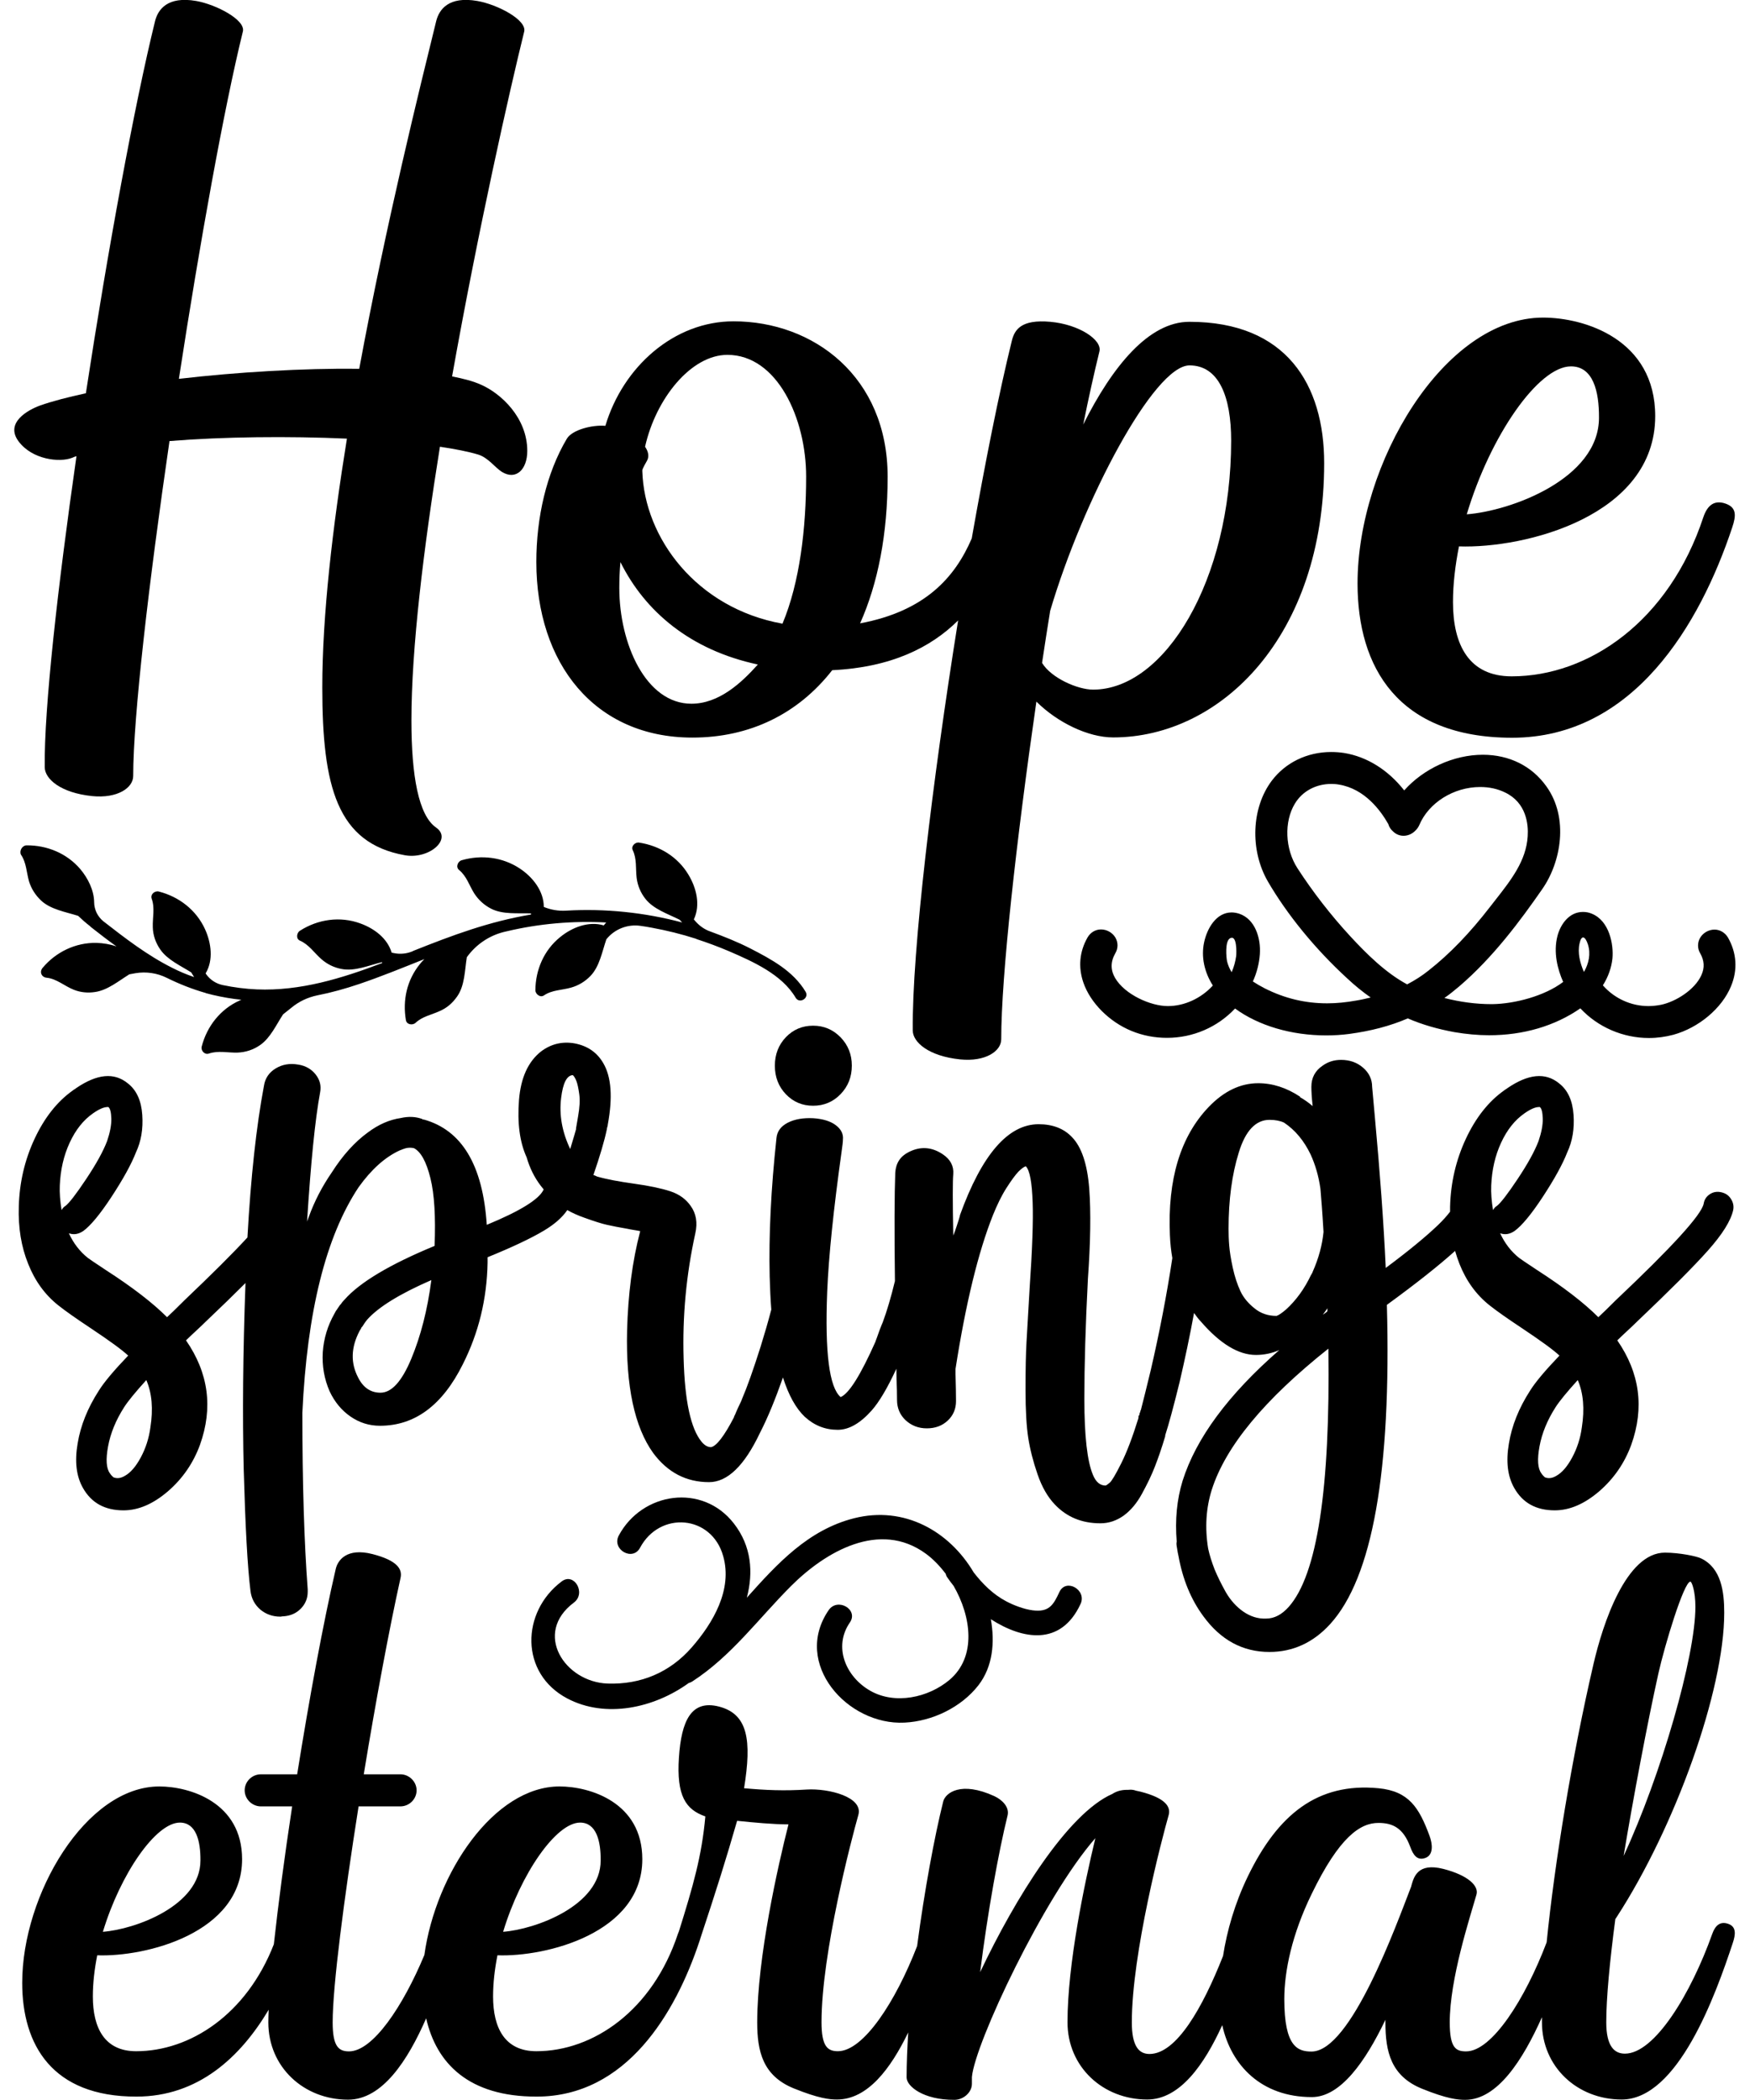 <?xml version="1.0" encoding="UTF-8"?> <svg xmlns="http://www.w3.org/2000/svg" xmlns:xlink="http://www.w3.org/1999/xlink" version="1.1" id="Layer_1" x="0px" y="0px" viewBox="0 0 1080 1296" style="enable-background:new 0 0 1080 1296;" xml:space="preserve"> <g> <path d="M1066.6,1187.3c-5.1-1.8-8.1,1.1-9.9,6.2c-13.1,36.8-35.5,73.9-53.9,73.9c-6.4,0-11.5-4.4-11.5-19.3s2.1-37.4,5.6-63.8 c0.2-0.3,0.5-0.6,0.7-1c36.4-56,66.5-140.2,66.5-188c0-12.9-1.8-27.5-14.2-33.5c-2.7-1.4-13.6-3.6-22.4-3.6 c-23.9,0-38.3,43.7-44.1,68.8c-13.3,57.3-23.9,122.1-28.9,171.7c-13.2,34.8-33.7,67.3-49.7,67.3c-6.4,0-10.1-2.2-10.1-17.9 c0-26.9,12.4-64.5,16.5-78.9c1.5-5.2-4.9-11.8-20.4-15.8c-16.1-4.1-18.3,5.2-19.8,10.4c0,0.1,0,0.1,0,0.2 c-9.4,24.2-37.3,102.1-61.6,102.1c-8.5,0-16.8-2.9-16.8-32.3c0-17.6,4.8-40.1,16.8-64.8c17.2-35.5,30.1-44,41.3-44 c8.9,0,15.3,3.2,19.6,14.7c1.8,5,4.3,8.8,9.4,6.9c5.1-1.9,4.4-8.6,2.5-13.7c-6.4-17.3-12.7-27.5-31.5-29.3 c-37.6-3.6-62.1,16.2-80.6,54.4c-8.1,16.7-12.9,33.7-15.3,49.1c-12.5,31.7-28.7,60.5-45.4,60.5c-6.4,0-10.9-4.6-10.9-19.5 c0-42.7,18.6-113.4,22.7-127.8c1.5-5.2-1.8-10.6-17.4-14.6c-1-0.2-1.9-0.4-2.8-0.6c-1-0.4-2.2-0.6-3.3-0.6c-0.5,0-1.1,0.1-1.7,0.1 c-4.2-0.1-7.2,1-9.5,2.5c-27.6,12.1-60.1,64.6-81.6,110c4.6-36.9,11.4-74.3,16.9-96.6c1.3-5.2-3.2-9.7-8.1-12 c-20.7-9.5-30.3-2-31.6,3.3c-5.4,21.6-11.6,55.1-16.1,89.2c-13.2,34.2-33.1,64.9-48.9,64.9c-6.4,0-10.1-3-10.1-17.9 c0-42.7,18.6-113.4,22.7-127.8c3.3-11.2-18.3-16.6-31.8-15.8c-13.9,0.9-25.5,0.4-38.7-0.8c4.8-29.7,2.4-45.8-15.5-50.4 c-17.1-4.4-23.2,8.8-24.7,31.4c-1.6,23.9,4.3,32.2,16.3,36.4c-2.2,24.5-7.6,43.1-16.3,70.9c-0.2,0.5-0.4,1-0.6,1.5 c-15.7,47.4-52.3,72.5-87.4,72.5c-19.4,0-26.7-14.3-26.7-33.8c0-8.3,1-16.8,2.7-25.4c30,1.1,89.4-13.7,89.4-59.3 c0-35-32.2-44.9-51.1-44.9c-40.5,0-76.4,53.6-83.4,104c-13.2,31.7-31.8,59.5-46.5,59.5c-6.4,0-10.1-3-10.1-17.9 c0-22.4,7-76.3,16-133.3h25.8c5.5,0,10-4.5,10-9.9s-4.6-9.9-10-9.9h-22.6c7.4-45.2,15.8-90.2,22.7-121.2 c1.2-5.3-1.8-10.7-17.3-14.7c-16-4.1-21.5,3.9-22.7,9.2c-7.8,33.6-16.4,80.4-23.8,126.7H161c-5.5,0-10,4.5-10,9.9s4.6,9.9,10,9.9 h19.3c-4.7,30.8-8.6,60.5-11.3,85.1c-16.8,43.2-51.6,66-85,66c-19.4,0-26.7-14.3-26.7-33.8c0-8.3,1-16.8,2.7-25.4 c30,1.1,89.4-13.7,89.4-59.3c0-35-32.2-44.9-51.1-44.9c-45.2,0-84.6,66.6-84.6,121.2c0,38.1,18.3,70.3,70.5,70.2 c38,0,64.1-24.2,81.6-53.6c-0.1,2.8-0.2,5.5-0.2,7.8c0,27.6,21.9,47.7,49.2,47.7c21.1,0,36.8-24.1,48.2-50.2 c6.3,27.8,26.3,48.4,68.2,48.3c55.5,0,85.8-51.8,100.4-95.7c0.3-0.8,0.5-1.5,0.7-2.2c10.2-30.8,15.8-48.7,22.6-72.3 c10.5,1.1,22.5,2.2,31.7,2.2c-6.5,25.5-19.3,82.3-19.3,122.2c0,17.8,3.4,32.9,22.5,40.7c15.5,6.3,22.3,6.9,26.7,6.9 c18.9,0,33.1-18.9,44-41.4c-0.6,9.9-1,19.2-1,27.8c0,5.4,10.3,13.9,29.5,13.8c5.5,0,10.8-4.5,10.8-9.9c0-1.4,0-2.8,0-4.2 c1.9-20.8,44.3-111,76.2-147.4c-6.8,28.2-17.2,77.8-17.2,113.6c0,27.6,21.9,47.7,49.2,47.7c20.1,0,35.2-21.5,46.3-45.9 c5.5,24.9,24.2,44.4,55.3,44.4c17.7,0,33.1-22,45.4-47.7c0,0.6,0,1.2,0,1.8c0,17.8,3.4,32.9,22.5,40.7c15.5,6.3,22.3,6.9,26.7,6.9 c19.9,0,35.6-24.6,47.4-51c0,1.1,0,2.1,0,3.1c0,27.6,21.9,47.7,49.2,47.7c34.7,0,57.9-64.3,68.6-96.7 C1071.1,1193.9,1071.7,1189.1,1066.6,1187.3z M1023.5,1032.6c3.8-17,15.7-56.5,19.7-56.5c0.9,0,3.1,5.9,3.1,15.6 c0,30.6-21.2,103.9-44.3,153.7C1007.8,1110.5,1016.6,1063.6,1023.5,1032.6z M358,1124.8c10,0,12.8,11.3,12.7,23.4 c0,27.9-40.3,42.5-60.2,44C321.3,1156.4,343.2,1124.8,358,1124.8z M111,1124.8c10,0,12.8,11.3,12.7,23.4c0,27.9-40.3,42.5-60.2,44 C74.3,1156.4,96.2,1124.8,111,1124.8z"></path> <path d="M36,805.6c4.4,3.5,11.1,8.2,20,14.1c11.7,7.8,19.4,13.4,23.1,16.9c-8.7,9.1-14.8,16.3-18.1,21.6 c-6.9,10.7-11.3,21.6-13.1,32.7c-1.9,11.1-0.8,20.2,3.3,27.4c5.2,9.2,13.5,13.8,25,13.8c9.3,0,18.4-4,27.5-11.8 c9-7.8,15.6-17.4,19.7-28.6c8.2-22.9,5.3-44.4-8.6-64.5c1.3-1.3,3.3-3.2,6-5.7s4.7-4.4,6-5.7c9.5-9,17.7-17,24.7-24 c-1.6,43.5-1.9,81.8-1.1,114.9c1,35.1,2.3,60.2,4.2,75.3c0.6,4.6,2.6,8.3,6,11.3c3.5,2.9,7.6,4.4,12.4,4.4c0.1,0,0.4,0,0.8-0.1 s0.7-0.1,1.1-0.1c4.4-0.3,8-1.9,10.8-4.8c2.8-2.9,4.2-6.3,4.2-10.4v-1.4c-2.2-29.3-3.3-65.7-3.3-109 c2.9-62.4,14.5-108.8,34.7-139.2c7.8-10.9,16.2-18.5,25.3-22.7c1.9-0.8,3.2-1.2,3.9-1.4c1.7-0.4,3.3-0.4,5,0 c4.2,2.2,7.6,8.3,10.1,18.4c2.5,10,3.3,24,2.6,41.9c-27.6,11.4-46.2,22.5-55.6,33.2c-0.2,0.1-0.5,0.6-1.1,1.2 c-0.5,0.6-0.9,1.1-1.1,1.5l-0.3,0.3l-0.3,0.3l-1.7,2.5c-0.3,0.5-0.6,0.9-0.8,1.1l-0.3,0.6l-0.6,1.1c-4.2,7.4-6.6,15.3-7.2,23.8 c-0.5,8.5,0.9,16.5,4.2,24.1c3.1,6.6,7.4,11.8,12.9,15.6s11.5,5.7,18.2,5.7c21.5,0,38.5-12.6,51.1-37.9 c9.8-19.4,14.9-40.3,15.3-62.8v-3.3c15-6.1,26.7-11.6,34.9-16.5c6.3-3.8,11.1-7.9,14.3-12.6c3,1.7,6.5,3.3,10.5,4.7 c6.1,2.2,10.8,3.7,14,4.4c3.2,0.7,7.5,1.6,12.9,2.5c0.8,0.2,2,0.4,3.8,0.7s3.1,0.5,3.8,0.7c-4.9,18.6-7.5,39.1-8.1,61.4 c-0.8,34.3,4.6,59.5,16.1,75.5c8.9,12,20.4,18,34.5,18c11.3,0,21.8-10.1,31.4-30.4c4.8-9.3,9.5-20.8,14.2-34.2 c3.5,11,8,19.1,13.5,24.3c5.8,5.3,12.5,8,20.3,8c6.9,0,13.9-4,21-12c4.6-5.2,9.7-13.8,15.2-25.7c0,2.2,0.1,4.4,0.1,6.6 c0.2,4.4,0.3,8.6,0.3,12.7c0,5,1.8,9.2,5.3,12.5c3.6,3.3,7.9,5,13.1,5s9.5-1.6,12.9-4.8c3.4-3.2,5.1-7.2,5.1-12 c0-4.1-0.1-9.6-0.3-16.6v-3.3c6.3-40.4,14-72,23.1-94.9c2.6-6.4,5.3-12,8.3-16.7c3-4.7,5.5-8.1,7.4-10.1c2-2,3.5-3.1,4.6-3.3 c2.4,2.4,3.8,9.9,4.2,22.4c0.4,10.9-0.2,28.7-1.9,53.4c-0.9,15-1.5,25.9-1.9,32.7c-0.4,6.9-0.6,16.7-0.6,29.5s0.6,22.7,1.7,29.7 c1.1,7,3,14.5,5.7,22.3c2.7,7.9,6.3,14.1,10.7,18.7c7.3,7.7,16.6,11.6,28.1,11.6c5.2,0,9.9-1.6,14.3-4.7c4.4-3.2,8.2-7.7,11.4-13.6 c3.2-5.9,5.9-11.4,7.9-16.6c2-5.1,4.2-11.4,6.4-18.8v-0.6c2.2-6.8,5.2-17.8,8.9-32.9c3.3-14.2,6.3-28.4,8.9-42.6 c1.3,1.9,2.7,3.7,4.3,5.4c11.9,13.7,23.2,20.5,33.9,20.5c5,0,9.8-1,14.4-3c-31.5,27.5-51.4,54.4-59.7,80.8 c-3.5,11.5-4.7,23.9-3.6,37.4c-0.2,0.8-0.2,1.7,0,2.8c0.5,3.3,0.9,5.4,1.1,6.1c2.6,14.4,7.7,26.8,15.3,37.1 c10.7,14.7,24.3,22.1,40.8,22.1c14.6,0,27.1-5.8,37.5-17.2c26.1-28.6,37.8-94.3,35-197C874,792.1,888,781,898,772 c0.8,2.8,1.7,5.4,2.7,8c4.2,10.6,10.4,19.1,18.6,25.6c4.4,3.5,11.1,8.2,20,14.1c11.7,7.8,19.4,13.4,23.1,16.9 c-8.7,9.1-14.8,16.3-18.1,21.6c-6.9,10.7-11.3,21.6-13.1,32.7c-1.9,11.1-0.8,20.2,3.3,27.4c5.2,9.2,13.5,13.8,25,13.8 c9.3,0,18.4-4,27.5-11.8c9-7.8,15.6-17.4,19.7-28.6c8.2-22.9,5.3-44.4-8.6-64.5c1.3-1.3,3.3-3.2,6-5.7s4.7-4.4,6-5.7 c20.4-19.4,35-34,43.9-44s14.1-18.3,15.6-24.9c0.5-2.4,0.1-4.7-1.3-6.9c-1.4-2.3-3.4-3.6-6-4.2s-5-0.2-7.1,1.2s-3.4,3.3-3.8,5.9 c-1.5,7-19.6,26.8-54.2,59.5c-4.8,4.8-8.4,8.3-10.8,10.5c-8.9-8.9-21.5-18.6-37.8-29.1c-6.5-4.3-10.2-6.8-11.1-7.5 c-5-4-8.9-9.1-11.7-15.2c3,1.1,5.9,0.6,8.9-1.4c4.4-3.2,10.3-10.2,17.5-21.2s12.2-20.1,15-27.3c3.2-6.8,4.5-14.5,3.9-23.2 c-0.6-8.7-3.5-15.2-8.9-19.4c-8.4-6.9-19-5.9-32,3c-0.2,0.2-0.5,0.4-1,0.7s-0.8,0.5-1,0.7c-9.6,6.8-17.5,16.8-23.6,29.9 c-6.1,13.1-9.3,27-9.7,41.8c0,1,0,2.1,0,3.1c-1.9,2.5-4.3,5.2-7.3,8.1c-7.5,7.2-18.3,16.1-32.4,26.6c-1.3-28.3-3.6-59.2-6.7-93 c-1.1-12.2-1.7-18.4-1.7-18.8c0-4.6-1.9-8.6-5.6-11.8c-3.7-3.2-8.2-4.8-13.6-4.8c-4.3,0-8.1,1.2-11.4,3.6c-4.6,3.1-6.9,7.5-6.9,13 c0,2.6,0.2,6.6,0.8,11.9c-2.6-2.2-5.2-4-7.8-5.5v-0.3c-8.3-5.5-16.9-8.3-25.8-8.3c-11,0-21.2,4.9-30.6,14.7 c-17.4,18.2-25.4,44.6-23.9,79.1c0.2,4.9,0.7,9.6,1.5,14.1c-3.5,23.1-8,46.2-13.3,69.1c-2.6,10.7-4.6,18.9-6.1,24.6l-0.3,0.6 c0,0.4-0.1,0.7-0.3,1.1c-0.2,0.3-0.3,0.6-0.3,0.8c0,0.2,0,0.4,0,0.6l-0.3,0.3c-0.2,0.2-0.3,0.4-0.3,0.8c0,0.3,0,0.6,0,0.8 C699,886.7,695.5,896,692,903s-5.9,11-7.1,12c-1.2,1-2,1.6-2.6,1.8c-3.4,0-6-2.2-7.8-6.6c-3.5-8.3-5.3-23.9-5.3-46.8 c0-20.7,0.7-45.4,2.2-74.2c1.6-22.3,1.9-41,0.8-55.9c-1.2-14.9-4.7-25.4-10.6-31.5c-5-5.3-11.9-8-20.6-8 c-18.9,0-35.1,18.8-48.6,56.2v0.3c-0.3,1.3-1,3.3-1.9,6.1s-1.6,4.8-2.2,6.1c-0.4-21-0.4-33.7,0-37.9c0.4-5-1.8-9.1-6.4-12.2 c-6.8-4.6-13.9-5.1-21.1-1.4c-5.2,2.6-7.9,6.8-8.3,12.7c-0.5,13.4-0.6,35.7-0.2,66.9c-2.4,9.9-4.9,18.4-7.5,25.4 c-0.3,0.7-1,2.3-1.9,4.7c-0.9,2.4-1.5,4.2-1.9,5.3c-0.2,0.4-0.4,1.1-0.8,2.2c-9.1,20.4-16.2,31.8-21.4,34c-7-5.9-9.8-27.5-8.3-65 c0.9-21.9,3.9-50.8,8.9-86.6c0.5-3.5,0.8-5.9,0.8-7.2c0.4-3.5-1.1-6.5-4.4-9s-8-3.9-13.9-4.3c-6.3-0.3-11.5,0.6-15.8,2.8 c-4.2,2.2-6.5,5.3-6.9,9.4c-3.4,31.5-4.8,60-4.2,85.5c0.2,7.2,0.5,14,1,20.4c-2,7.6-4.2,15.2-6.6,22.9 c-4.5,14.2-8.3,24.9-11.4,32.1c-0.2,0.6-0.5,1.4-1,2.4s-0.8,1.7-1,2.1c-0.3,0.7-0.9,1.8-1.5,3.3c-0.6,1.5-1.1,2.6-1.5,3.3v0.3 c-6.1,11.8-10.9,17.9-14.2,18.5c-2,0-4-1.1-5.8-3.3c-6.7-8.1-10.4-25.2-11.1-51.3c-0.8-26.1,1.6-51.8,7.2-77.3 c1.5-6.7,0.5-12.3-2.8-16.9c-2.9-4.2-7.1-7.3-12.6-9.1s-13-3.4-22.4-4.7c-9.3-1.3-16.9-2.7-22.8-4.4c-0.4-0.2-0.8-0.4-1.3-0.6 s-0.8-0.3-1-0.3c4-11.6,6.8-21,8.3-28.2c0-0.3,0.1-0.9,0.3-1.5c0.2-0.6,0.3-1.1,0.3-1.5c3.1-16.8,2.2-29.4-2.8-37.9 c-3.9-6.7-9.8-10.7-17.8-12.2c-7.6-1.3-14.5,0.4-20.6,5c-8,6.3-12.5,16.3-13.6,29.9c-1.1,14.2,0.4,26,4.7,35.4 c1.9,6.6,4.8,12.5,8.8,17.7c0.6,0.7,1.2,1.5,1.7,2.1c0,0.1-0.1,0.2-0.1,0.3c-2.8,5.9-14.4,13.1-35,21.6 c-2.4-36.9-15.4-58.5-38.9-65c-0.2,0-0.4,0-0.6,0l-0.3-0.3c-4-1.5-8.5-1.7-13.3-0.6c-6.9,1-13.6,3.9-20.3,8.9 c-8.1,5.9-15.5,14.1-22.2,24.6c-6,8.7-10.7,17.8-14.2,27.4c-0.4,0.9-0.7,1.9-1.1,3c2.3-36,4.9-62.7,8.1-80 c0.7-3.9-0.2-7.5-2.8-10.8c-2.6-3.3-6.2-5.4-10.8-6.1c-5.2-0.9-9.8-0.1-13.9,2.4c-4.1,2.5-6.5,6.1-7.2,10.7 c-4.7,24.9-8.1,56.1-10.2,93.6c-9,9.8-22,22.7-38.8,38.7c-4.8,4.8-8.4,8.3-10.8,10.5c-8.9-8.9-21.5-18.6-37.8-29.1 c-6.5-4.3-10.2-6.8-11.1-7.5c-5-4-8.9-9.1-11.7-15.2c3,1.1,5.9,0.6,8.9-1.4c4.4-3.2,10.3-10.2,17.5-21.2c7.2-11,12.2-20.1,15-27.3 c3.2-6.8,4.5-14.5,3.9-23.2c-0.6-8.7-3.5-15.2-8.9-19.4c-8.4-6.9-19-5.9-32,3c-0.2,0.2-0.5,0.4-1,0.7s-0.8,0.5-1,0.7 c-9.6,6.8-17.5,16.8-23.6,29.9c-6.1,13.1-9.3,27-9.7,41.8c-0.4,12.9,1.5,24.7,5.8,35.3C21.6,790.6,27.8,799.1,36,805.6z M253.8,838.6c-5.8,13.9-12.1,20.9-19,20.9c-6.1,0-10.7-3.2-13.8-9.4c-4.7-9-4.4-18.5,0.8-28.5l0.6-1.1c0.2,0,0.3-0.2,0.3-0.6 l0.3-0.3v-0.3l0.6-0.6c1-1.6,2-3.1,3.1-4.4c6.9-7.7,20-15.8,39.5-24.3C263.8,808.5,259.6,824.7,253.8,838.6z M976.2,881 c-0.9,6.7-2.9,12.8-5.9,18.4c-3,5.6-6.3,9.5-10,11.5c-2.4,1.4-4.7,1.7-6.9,0.8c-0.7-0.6-1.5-1.4-2.2-2.5c-2.2-3-2.6-8.5-1.1-16.6 s4.8-16.2,10-24.3c2.4-3.7,6.9-9.2,13.6-16.6C977.2,859.8,978,869.6,976.2,881z M920.3,731.6c0.4-9.6,2.4-18.4,6.1-26.4 s8.5-14,14.4-18.1c3.7-2.6,6.7-3.9,8.9-3.9h0.6c1.1,0.9,1.7,3.3,1.8,7.2c0.1,3.8-0.8,8.5-2.6,13.8c-2.4,6.3-6.7,14.1-12.9,23.4 s-10.5,14.9-12.9,16.7c-0.8,0.4-1.5,1.2-2.3,2.5C920.5,741.3,920.1,736.2,920.3,731.6z M795.3,991.7c-4.3,4.8-8.9,7.2-14,7.2 c-5,0.2-9.6-1.3-14-4.3c-4.3-3-7.9-7-10.8-12c-2.8-5-5.1-9.7-6.9-14c-1.7-4.4-3.1-8.7-4-12.9c-2.1-12.9-1.3-25,2.2-36.2 c8.5-26.8,32.5-55.8,72-87.2C821,918.8,812.9,972,795.3,991.7z M819.2,809.1c-0.2,0.4-0.6,0.8-1.3,1.2c-0.6,0.5-1.1,0.8-1.5,1 c1.1-1.5,2.1-2.8,2.8-3.9V809.1z M764.5,711.3c4.1-13.5,10.5-20.2,19-20.2c3.5,0,6.5,0.6,8.9,1.7c6.9,4.6,12.3,11.1,16.4,19.6 c2.9,6.3,5,13.4,6.1,21.3c0.5,5.8,1.2,14.6,1.9,26.6c-0.8,8.1-3,16.3-6.7,24.6c0,0.2-0.1,0.4-0.3,0.7s-0.3,0.5-0.3,0.7l-0.3,0.3 c-4.1,8.7-9.3,15.9-15.6,21.6c-2.6,2.2-4.5,3.5-5.8,3.9c-5.2,0-9.7-1.5-13.5-4.6c-3.9-3.1-6.9-6.6-8.8-10.7 c-1.9-4.1-3.5-8.9-4.7-14.4s-1.9-10.1-2.2-13.7c-0.3-3.6-0.4-7.1-0.4-10.4C758.2,740.4,760.3,724.8,764.5,711.3z M346.3,677.6 c1.1-9.2,3.5-13.9,7.2-14.1c0.7,0.6,1.5,1.8,2.2,3.6s1.3,4.6,1.8,8.3s0.2,8.1-0.7,13.3c-0.2,1.3-0.7,3.9-1.3,7.6v0.3v0.3 c-0.4,1.5-1.6,5.6-3.6,12.2C346.9,698.6,345,688.1,346.3,677.6z M92.8,881c-0.9,6.7-2.9,12.8-5.9,18.4s-6.3,9.5-10,11.5 c-2.4,1.4-4.7,1.7-6.9,0.8c-0.7-0.6-1.5-1.4-2.2-2.5c-2.2-3-2.6-8.5-1.1-16.6s4.8-16.2,10-24.3c2.4-3.7,6.9-9.2,13.6-16.6 C93.8,859.8,94.6,869.6,92.8,881z M36.9,731.6c0.4-9.6,2.4-18.4,6.1-26.4s8.5-14,14.4-18.1c3.7-2.6,6.7-3.9,8.9-3.9h0.6 c1.1,0.9,1.7,3.3,1.8,7.2c0.1,3.8-0.8,8.5-2.6,13.8c-2.4,6.3-6.7,14.1-12.9,23.4s-10.5,14.9-12.9,16.7c-0.8,0.4-1.5,1.2-2.3,2.5 C37.1,741.3,36.7,736.2,36.9,731.6z"></path> <path d="M485,640.1c-4.5,4.7-6.8,10.6-6.8,17.6s2.3,12.9,6.8,17.6c4.5,4.7,10.1,7.1,16.8,7.1s12.4-2.4,17-7.2 c4.6-4.8,6.9-10.6,6.9-17.6c0-6.8-2.3-12.6-6.9-17.4c-4.7-4.8-10.3-7.2-17-7.2C495.1,633,489.5,635.4,485,640.1z"></path> <path d="M44.6,282.5c0.8-0.4,1.7-0.7,2.6-1c-11.6,80.9-20,155.5-19.6,192c0.1,7.3,9.9,15.8,29.2,17.8c15.7,1.6,25.4-5.1,25.4-12.4 c0-36.4,9.6-119,22.4-206.7c33.3-2.7,73.6-3.1,109.5-1.5c-8.9,55-15.2,109.2-15.2,153.5c0,61.3,9.1,96.1,50.9,103.6 c14.9,2.7,29.6-9.9,19.3-17.1c-10.8-7.5-15.2-31.9-15.2-66.1c0-44.6,7.5-106,17.6-168.9c9.4,1.4,17.5,3,23.5,4.8 c6.3,1.9,10.4,8,14.7,10.7c8.7,5.4,15.7-1.4,15.7-12.9c0-20.5-16.2-35.5-28.6-40.9c-4.6-2.1-10.7-3.7-17.8-5.1 c16.1-90.5,35.6-176.8,44.5-212.8c1.7-7.2-16.4-16.7-28.9-18.9C276.8-2.5,271,5.9,269.2,13c-9.7,39.5-30.9,124.7-47.5,214.6 c-34.8-0.4-75.1,2-111.3,6.2c12.9-84,27.9-167.3,39.5-214.4c1.7-7.1-16.4-16.6-28.8-18.8C103.3-2.5,97.5,5.9,95.7,13 C83,64.6,66.5,154.4,53,242.7c-11.1,2.4-20.7,4.9-28.1,7.5C17.1,253,3,260.9,11.4,272.3S36.9,285.6,44.6,282.5z"></path> <path d="M427.3,455.2c35.4,0,65.2-14.6,86.3-41.6c36.3-1.7,60.9-14,77.7-30.7c-15.9,99.2-28.5,204.1-28,253.1 c0.1,7.3,9.9,15.8,29.2,17.8c15.7,1.6,25.4-5.1,25.4-12.4c0-39.2,9.3-122.5,21.7-208.4c13,12.9,31.9,22.1,47.4,22.1 c66.3,0,130.2-62.3,130.2-169.3c0-48.4-23.3-87.2-83.2-87.2c-24.9,0-47.3,27.1-65.5,63.4c3.4-16.8,6.8-32.1,10-45.1 c1.8-7.1-12.5-16.7-30.3-18.3c-18-1.6-22.1,4.8-23.8,11.9c-7.8,31.7-16.4,74.8-24.7,121.8c-10.4,24.2-28.9,44.9-68.9,52.4 c11-24.6,17-55,17-90.5c0-61.7-45.7-95.9-95.1-95.9c-36.7,0-68.2,28-79.1,64.5c-7.8-0.7-20.4,2.3-23.8,8 c-12.6,21.2-18.8,48.7-18.8,76C331,409.5,367,455.2,427.3,455.2z M648.1,377c20.2-68.4,64.1-151.5,86-151.5 c18.1,0,25.7,19.3,25.7,46.4c0,86.5-41.1,153.7-85.2,153.7c-9.6,0-25.9-7.2-31.5-16.5C644.7,398.4,646.4,387.6,648.1,377z M396.5,289.7c0.8-1.9,1.8-3.6,2.7-5.2c1.5-2.5,1.1-5.6-1.1-8.8c6.6-29.6,28.3-56.7,50.8-56.7c30.8,0,48.6,39.3,48.6,75.1 c0,31.9-3.9,65.3-14.6,90.8c-52.9-9.5-85.3-52.8-86.5-94.2C396.4,290.4,396.4,290.1,396.5,289.7z M382.9,346.9 c15.1,30.4,43.1,54.3,84.8,63.2c-10.2,11.4-24,24.2-41,24.2c-28.2,0-44.5-37.2-44.5-71.4C382.2,357.6,382.4,352.2,382.9,346.9z"></path> <path d="M933.1,455.3c75.1,0,116.1-70.2,135.9-129.7c2.5-7.4,2.8-12.4-4.1-14.8c-6.9-2.4-11.2,1-13.7,8.4 c-21.2,64.2-70.7,98.2-118.3,98.2c-26.3,0-36.2-19.4-36.2-45.8c0-11.2,1.4-22.8,3.7-34.4c40.6,1.4,121.1-18.6,121.1-80.4 c0-47.4-43.6-60.8-69.2-60.8c-61.2,0-114.5,90.1-114.5,164.1C837.8,411.6,862.5,455.2,933.1,455.3z M969.5,226.1 c13.6,0,17.4,15.2,17.3,31.7c0,37.8-54.7,57.6-81.6,59.6C919.7,268.9,949.4,226.1,969.5,226.1z"></path> <path d="M284.9,530.9c-2.4,0.7-3.8,4.2-1.6,6c4.7,3.8,6.3,9.6,9.4,14.5c2.6,4,6.1,7.2,10.4,9.4c7.2,3.7,16.6,2.6,24.6,2.9 c0,0.4,0,0.3,0,0.7c-25.7,4.3-48.3,12.7-72.6,22.4c-0.1,0.1-0.2,0.1-0.3,0.2c-3.7,1.6-7.8,2-11.7,1.2l-1.4-0.3 c-2.6-8.8-10.7-14.9-19.3-18c-12.5-4.6-26.2-2.6-37.3,4.5c-2,1.2-2.6,5,0,6.1c5.5,2.4,8.7,7.4,13.1,11.3c3.6,3.2,7.8,5.3,12.6,6.2 c8.2,1.6,17-2.3,24.9-4.2c0.1,0.3,0.1,0.2,0.2,0.5c-24.9,9.5-50.6,17.4-77.4,16.3c-7-0.3-14.1-1.2-21.2-2.7 c-4.1-0.9-7.7-3.3-10.1-6.7c-0.1-0.2-0.2-0.3-0.3-0.5c4.9-8.1,3.5-18.8-0.4-27.3c-5.4-11.8-16-20-28.5-23.2 c-2.5-0.6-5.3,1.7-4.4,4.4c2.1,5.7,0.5,11.7,0.7,17.6c0.1,5,1.8,9.8,4.7,13.9c4.4,6.3,12.5,9.9,19,14c0.6,1,1.2,2,1.8,2.9 c-4.7-1.6-9.2-3.5-13.5-5.7c-15.4-7.7-29.1-18.3-42.6-28.8c-1.7-1.4-3.1-3.2-4.1-5.2c-0.9-2-1.5-4.2-1.5-6.5 c-0.1-7.4-3.8-14.8-8.6-20.5c-8.3-9.7-20.5-14.7-33.1-14.6c-2.5,0-4.6,3.1-3.5,5.7c3.4,4.9,3.4,10.9,5,16.5c1.4,4.6,4,8.6,7.5,11.9 c5.9,5.5,15.2,7,22.8,9.4c2.3,2.2,4.8,4.4,7.4,6.4c0.1,0.2,0.4,0.4,0.6,0.6c5.2,4.1,10.4,8.1,15.7,11.9c-4-1.4-8.3-2.1-12.3-2.2 c-12.9-0.3-25.1,5.6-33.3,15.4c-2.1,2.5-0.7,5.8,2.5,6.1c6.1,0.6,11.1,5.2,16.7,7.4c4.2,1.7,8.8,2.1,13.2,1.4 c7.7-1.1,14.5-6.8,21.1-10.9l3.8-0.7c6.6-1.1,13.4-0.1,19.4,2.9c7.5,3.7,15.5,6.9,23.9,9.3c0.3,0.2,0.6,0.3,0.9,0.3 c1.1,0.3,2.3,0.6,3.5,0.9c6,1.4,11.8,2.4,17.7,3c-0.4,0.1-0.8,0.3-1.2,0.5c-11.8,5.3-20.1,15.9-23.3,28.3c-0.7,2.5,1.7,5.3,4.4,4.4 c5.8-2,11.8-0.4,17.7-0.6c5.1-0.2,9.9-1.8,14-4.7c6.3-4.4,9.9-12.5,14.1-18.9l5.4-4.3c4.5-3.7,9.9-6.2,15.6-7.4 c8.7-1.7,17.3-4.1,25.9-7c13.6-4.6,27-10.1,40.3-15.4c-1,1-1.9,2-2.8,3.1c-8,9.9-10.7,22.2-8.6,34.6c0.5,2.8,4.2,3.3,6,1.6 c4.1-3.9,9.8-4.9,14.8-7.2c4.6-2,7.9-4.9,10.8-9c4.8-6.8,4.7-16.3,6-24.3l0.1-0.1c5.5-7.6,13.5-13.1,22.6-15.4 c0.6-0.1,1.2-0.3,1.7-0.4c20.1-4.8,40.9-6.6,61.6-5.5c-0.5,0.6-1,1.2-1.5,1.8c-9.3-2.8-19.6,1.2-27,7.3c-9.9,8-15.1,20.1-15.2,32.7 c0,2.4,3,4.8,5.3,3.2c5-3.4,11.1-3.2,16.7-4.8c4.6-1.3,8.6-3.7,12-7.2c5.6-5.8,7.2-15,9.8-22.6c5.1-6.4,13.2-9.5,21.2-8.3 c2.3,0.3,4.5,0.7,6.7,1.1c9.3,1.7,18.6,4,27.6,6.9c0,0.1,0,0.1,0,0.1c6.8,2.2,13.5,4.7,20.1,7.5c14.8,6.4,32.7,14.3,41.2,28.7 c2.3,4,8.5,0.4,6.2-3.6c-7.7-12.9-21.2-20.1-34.2-26.8c-8-4.1-16.4-7.4-24.8-10.5c-3.4-1.2-6.5-3.4-8.9-6.1 c-0.4-0.5-0.8-0.9-1.1-1.3c4.2-8.9,1.6-19.5-3.4-27.7c-6.6-11-17.9-17.8-30.4-19.7c-2.4-0.4-5.1,2.2-3.9,4.7 c2.6,5.4,1.7,11.3,2.4,17.1c0.6,4.7,2.4,9.1,5.4,12.9c5,6.4,13.9,9.3,21.1,12.9c0.3,0.3,0.9,0.9,1.6,1.7 c-23.3-6.2-47.6-8.7-71.6-7.3c-4.7,0.3-9.5-0.5-13.8-2.3c0-9.8-6.8-18.4-14.8-23.7C310.1,528.9,297,527.4,284.9,530.9z"></path> <path d="M784.8,481.9c-12.5,16.7-13.5,42.7-2.4,62c11.9,20.5,29.2,41.7,48.9,59.8c4.8,4.5,9.6,8.4,14.6,11.9 c-2.9,0.7-5.9,1.4-9,1.9c-6.1,1.1-12.1,1.7-17.8,1.7c-13.6,0-26.2-3-38.7-9.3c-2.7-1.4-5.1-2.8-7.2-4.2c2.5-5.5,3.9-11.3,4.3-16.8 c0.7-10.1-3-21.7-12.7-25c-1.6-0.5-3.2-0.8-4.7-0.8c-9.6,0-15.2,10-17,18.5c-1.9,8.8,0.1,18.3,5.4,26.6 c-7.2,7.9-17.5,12.7-27.8,12.7c-10.6,0-26.5-7.1-32.5-17.3c-2.9-5-2.9-10,0.1-15.3c1.8-3,1.8-6.6,0.1-9.6c-1.8-3.1-5.3-5.1-8.9-5.1 c-3.4,0-6.5,1.8-8.3,4.9c-5,8.7-5.9,18.3-2.6,27.9c4.3,12.5,16,24.2,29.6,29.8c7,2.9,14.4,4.3,22,4.3c16.1,0,31.2-6.6,42-18.1 c14.5,10.6,34.7,16.6,56.3,16.6c4.8,0,9.6-0.3,14.1-0.9c13.4-1.8,25.3-4.9,36.2-9.6c9,3.9,18.5,6.6,28.9,8.5 c7.1,1.2,14.3,1.9,21.3,1.9c21.1,0,40.6-5.7,56.3-16.6c10.8,11.6,26.3,18.3,42.3,18.3c5.1,0,10.2-0.7,15.1-2 c15.6-4.3,30-16.3,35.6-30c4.2-10.1,3.5-20.5-1.9-30c-1.8-3-4.9-4.9-8.3-4.9c-3.6,0-7.1,2-8.9,5.1c-1.7,3-1.7,6.6,0.1,9.6 c2.5,4.4,2.8,8.8,0.7,13.4c-4,9-15.8,16.4-24.9,18.3c-2.6,0.5-5.2,0.8-7.8,0.8c-10.7,0-21-4.7-28.1-12.8c3.3-5.2,5.3-10.9,5.9-16.6 c0.8-8.7-1.9-23.2-12.7-27.6c-1.8-0.8-3.7-1.1-5.5-1.1c-8.7,0-13.9,7.9-15.7,14.7c-2.7,10.4,0.1,20.8,3.5,28.5 c-11.6,8.8-30.1,13.5-43.6,13.7h-0.9c-9.2,0-19.1-1.3-28.8-3.8c3.2-2.2,6.2-4.7,9.2-7.2c20.9-17.9,37.6-40.4,51.2-60 c11.7-16.8,16.4-44,2.6-63.3c-9-12.7-23-19.6-39.3-19.6c-18,0-36.6,8.6-48.5,22c-10-12.7-23-20.8-37.1-23.1c-2.6-0.4-5.3-0.6-8-0.6 C806.7,464.1,793.3,470.6,784.8,481.9z M762.9,590c-0.5,3.5-1.4,6.8-2.8,10c-1.2-2-2.2-4.2-2.8-6.6c-0.5-2.2-1.5-12.7,1.9-14.4 C763.5,576.8,763.1,588.1,762.9,590z M974.8,582.3c1.1-5.3,3.4-4.9,5.2,0.6c1.8,5.8,0.5,11.7-2.4,16.8c0,0,0,0.1-0.1,0.1 C975.1,594.3,973.5,588,974.8,582.3z M799.1,496c4.6-7.7,13-12.2,22.5-12.2c1.5,0,3.1,0.1,4.7,0.4c16,2.6,25.8,16.1,30.5,24.4 c0.5,1.8,1.5,3.3,2.9,4.5c1.7,1.7,4,2.7,6.5,2.7c2.7,0,5.4-1.2,7.3-3.2l0.3-0.3c0.9-0.9,1.6-2,2.1-3.1 c5.8-13.8,21.2-23.5,37.6-23.5c5.6,0,10.7,1.1,15.4,3.4c13.1,6.3,14.4,19.6,13.9,27c-0.9,15-10.1,26.8-19.9,39.3 c-1.1,1.4-2.1,2.7-3.2,4.1c-12.5,16.2-24.9,29.1-38,39.4c-4.1,3.3-8.5,6.1-13.3,8.6c-13.4-7.2-25.2-19-35.1-29.7 c-12-13-23.3-27.6-32.6-42C793,523.9,792.4,507.1,799.1,496z"></path> <path d="M666.8,990c4.2-8.7-8.9-16.3-13-7.5c-3.7,8-6.4,12.6-16.5,11.3c-5.4-0.7-11.7-3.1-16.4-5.6c-8.1-4.3-14.5-10.7-20-17.8 c-15-25.4-42.8-41.3-73.9-33.4c-28.3,7.2-47.3,28-66.1,49c4.1-15.6,2.9-31.8-8-45.8c-19.4-25-56.6-19.4-71,7.4 c-4.6,8.6,8.5,16.2,13.1,7.6c12.2-22.9,44.2-20.3,51.3,5.1c5.9,20.7-6.2,41.3-19.5,56.5c-13.4,15.3-31.3,22.9-51.8,22.2 c-26.4-0.9-46.2-31-20.8-50c7.7-5.8,0.1-18.9-7.6-13c-25,18.8-25.9,56.7,3.5,72.2c23.7,12.5,53.6,5.9,74.9-9.5 c0.7-0.2,1.4-0.5,2.1-0.9c24.3-15.7,40.9-38.8,61.1-59c21.3-21.3,54.7-40.7,83.1-20c4.4,3.2,8.6,7.5,12.3,12.4 c0.2,0.8,0.5,1.6,1.1,2.4c1.2,1.7,2.4,3.4,3.8,5.1c11,19,14.3,43.9-2.6,58.1c-13,10.9-33.6,15.4-48.9,6.6 c-15-8.6-22.9-27-12.5-42.1c5.5-8-7.6-15.6-13.1-7.6c-22.5,32.9,11.6,71.2,46.8,69.4c17.1-0.8,35-9.4,45.6-23 c9-11.6,10.2-26.6,7.7-40.8C631.3,1012,654.7,1015.9,666.8,990z"></path> </g> </svg> 